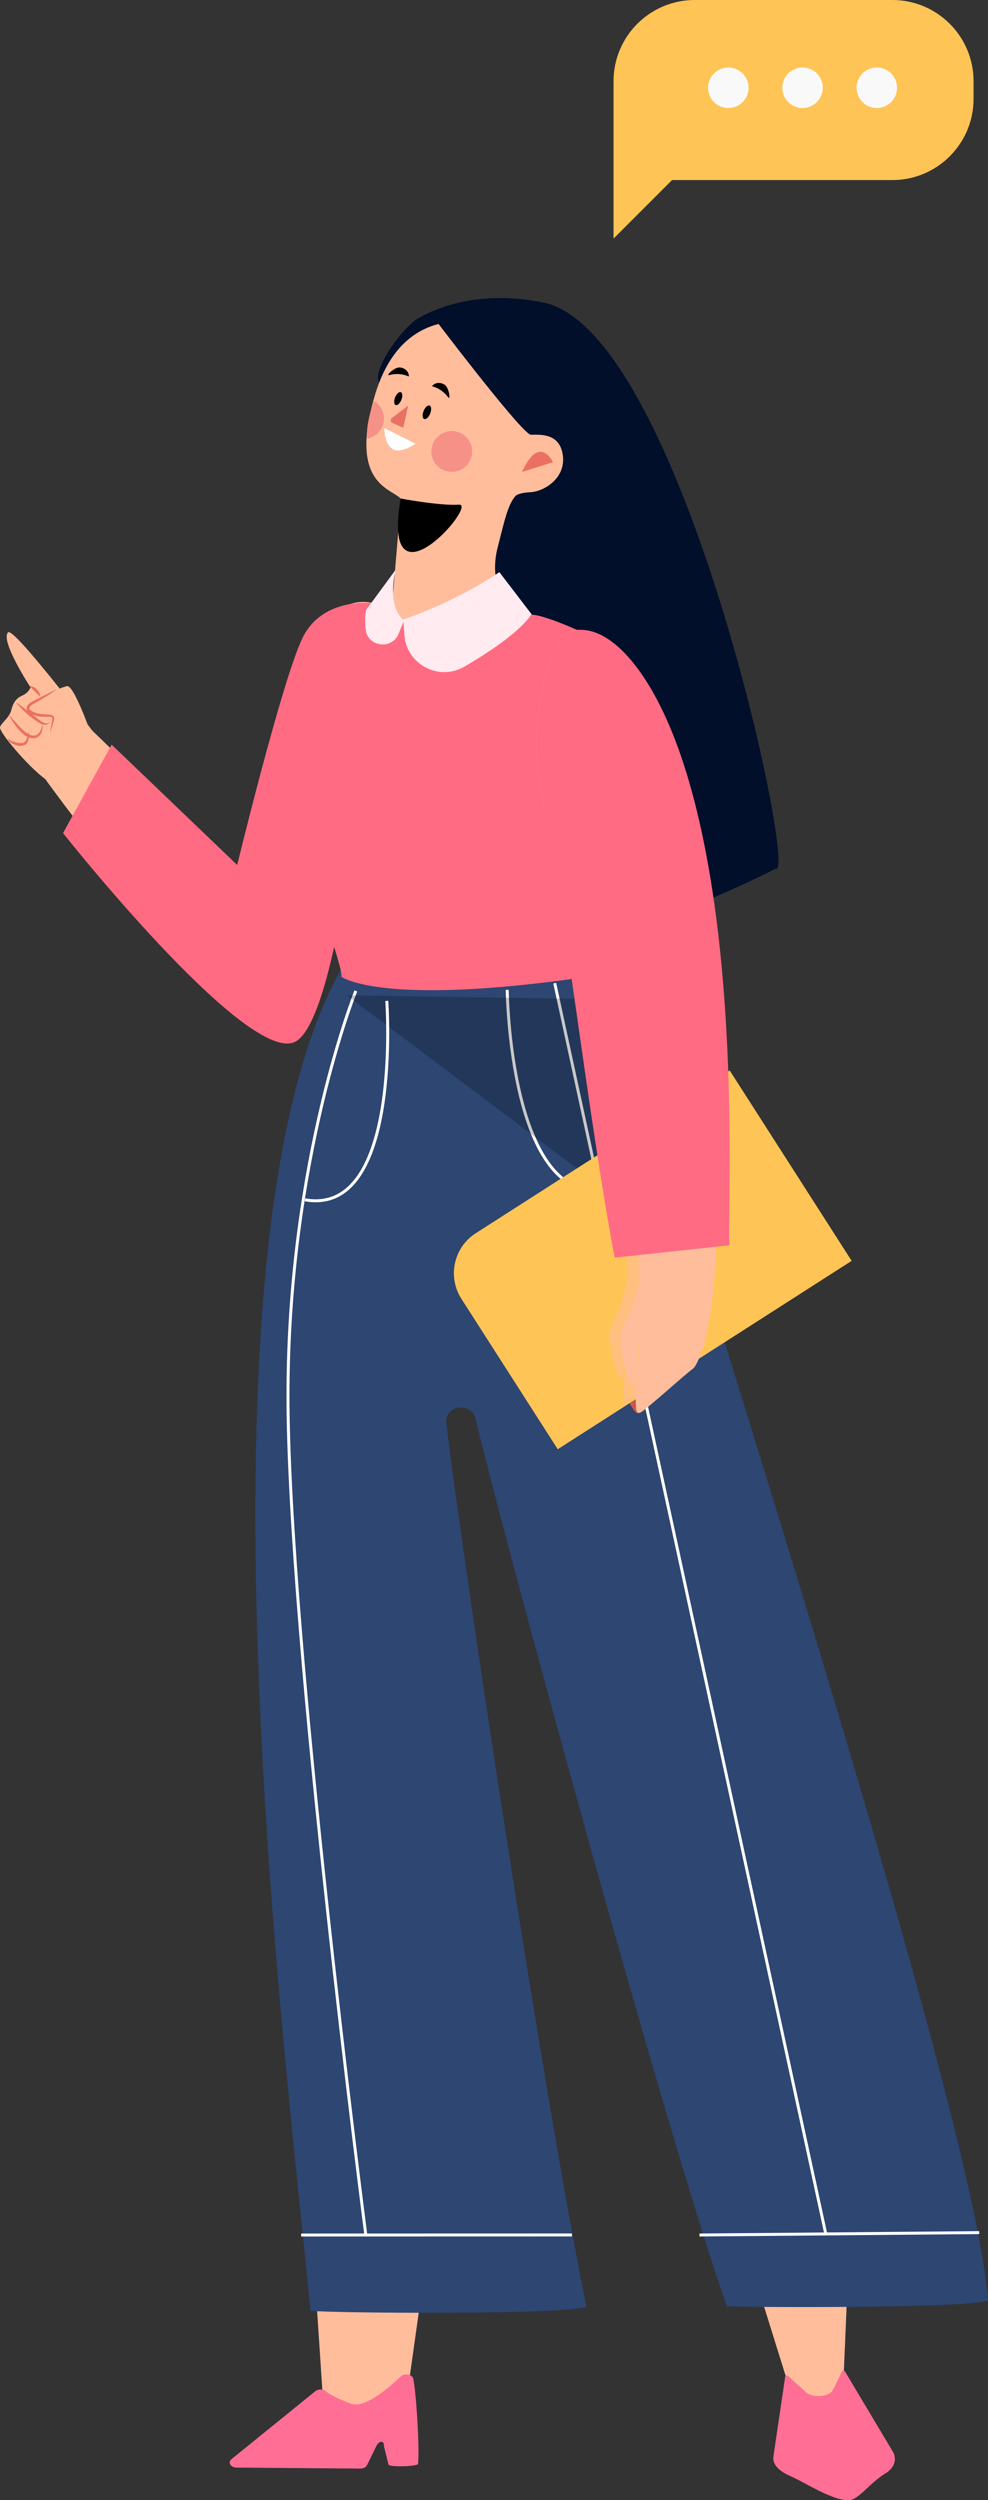 <?xml version="1.0" encoding="UTF-8"?> <!-- Creator: CorelDRAW 2020 (64-Bit) --> <svg xmlns="http://www.w3.org/2000/svg" xmlns:xlink="http://www.w3.org/1999/xlink" xmlns:xodm="http://www.corel.com/coreldraw/odm/2003" xml:space="preserve" width="46.486mm" height="117.6mm" style="shape-rendering:geometricPrecision; text-rendering:geometricPrecision; image-rendering:optimizeQuality; fill-rule:evenodd; clip-rule:evenodd" viewBox="0 0 593.14 1500.54"><rect x="0" y="0" width="593.14" height="1500.54" fill="#333333" stroke="none"/> <defs> <style type="text/css"> <![CDATA[ .str0 {stroke:white;stroke-width:1.78;stroke-miterlimit:10} .fil8 {fill:none;fill-rule:nonzero} .fil5 {fill:black;fill-rule:nonzero} .fil0 {fill:#010F2A;fill-rule:nonzero} .fil7 {fill:#2D4672;fill-rule:nonzero} .fil10 {fill:#C10034;fill-rule:nonzero} .fil11 {fill:#D15449;fill-rule:nonzero} .fil2 {fill:#EB7064;fill-rule:nonzero} .fil3 {fill:#F69187;fill-rule:nonzero} .fil16 {fill:#F9F9F9;fill-rule:nonzero} .fil12 {fill:#FF6B82;fill-rule:nonzero} .fil6 {fill:#FF6E95;fill-rule:nonzero} .fil1 {fill:#FFBD9C;fill-rule:nonzero} .fil14 {fill:#FFC456;fill-rule:nonzero} .fil13 {fill:#FFEBF0;fill-rule:nonzero} .fil4 {fill:white;fill-rule:nonzero} .fil9 {fill:black;fill-rule:nonzero;fill-opacity:0.212} .fil15 {fill:#FFBD9C;fill-rule:nonzero;fill-opacity:0.6} ]]> </style> </defs> <g id="Слой_x0020_1">  <path class="fil0" d="M310.17 585.97l-83.21 -358.39c-1.17,-9.36 15.77,-31.77 23.97,-36.47 22.47,-12.87 50.22,-14.72 75.58,-9.45 82.66,17.17 152.92,347.65 139.11,339.68 0,0 -124.06,64.79 -164.2,38.43l8.73 26.2z"></path> <path class="fil1" d="M316.77 258.65c-0.04,1.25 0.95,2.28 2.2,2.27 5.21,-0.02 17.24,-1.13 18.94,12.5 1.72,13.79 -11.42,21.54 -19.32,21.97 -2.28,0.12 -7.55,0.59 -9.09,2.27 -4.75,5.17 -6.99,16.47 -10.65,30.56 -8.08,31.11 16.36,45.32 16.36,45.32 0,0 -81.49,40.06 -80.73,-0.1 0,0 6.44,-73.88 6.06,-74.26 -6.36,-6.36 -31.07,-9.09 -15.53,-61.76 14.39,-48.79 50.18,-45.31 59.28,-43.7 7.68,1.36 34.33,3.03 32.48,64.92z"></path> <path class="fil0" d="M259.1 188.94c0,0 50.01,66.12 58.73,71.61 0,0 34.1,-80.7 -58.73,-71.61z"></path> <path class="fil2" d="M331.99 277.38c0,0 -8.19,-17.28 -18.59,5.88l18.59 -5.88z"></path> <path class="fil3" d="M271.47 258.71c-6.76,-0.15 -12.36,5.2 -12.52,11.96 -0.15,6.76 5.2,12.36 11.96,12.52 6.76,0.15 12.36,-5.2 12.52,-11.96 0.15,-6.76 -5.2,-12.37 -11.96,-12.52z"></path> <path class="fil3" d="M220.46 263.28c5.6,-1.01 9.91,-5.86 10.04,-11.77 0.1,-4.56 -2.3,-8.59 -5.95,-10.78 0,0 -5.23,13.55 -4.09,22.55z"></path> <path class="fil4" d="M230.76 256.97l18.66 9.3c0,0 -9.13,6.64 -14.06,3.01 -4.93,-3.64 -4.6,-12.3 -4.6,-12.3z"></path> <path class="fil2" d="M245.05 243.42l-2.95 13.32 -6.49 -2.87c-1.2,-0.53 -1.39,-2.14 -0.35,-2.94l9.79 -7.52z"></path> <path class="fil5" d="M269 238.42c1.62,2.26 0.68,-5.63 -1.98,-7.45 -2.66,-1.82 -6.09,-1.42 -7.66,0.87 0,0 5.75,1.14 9.64,6.58z"></path> <path class="fil5" d="M233.8 225.1c-2.68,0.75 2.99,-4.82 6.21,-4.57 3.21,0.25 5.64,2.7 5.43,5.47 0,0 -5.2,-2.71 -11.63,-0.9z"></path> <path class="fil5" d="M258.24 248.23c-0.9,2.23 -2.51,3.69 -3.59,3.25 -1.08,-0.44 -1.23,-2.6 -0.33,-4.83 0.9,-2.23 2.51,-3.69 3.59,-3.25 1.08,0.44 1.23,2.6 0.33,4.83z"></path> <path class="fil5" d="M240.95 239.99c-0.86,2.13 -2.39,3.52 -3.43,3.1 -1.03,-0.42 -1.17,-2.48 -0.31,-4.61 0.86,-2.13 2.39,-3.52 3.43,-3.1 1.03,0.42 1.17,2.48 0.31,4.61z"></path> <path class="fil5" d="M240.54 299.19c0,0 23.26,4.44 35.01,3.69 11.75,-0.76 -47.05,66.77 -35.01,-3.69z"></path> <path class="fil1" d="M253.3 1374.39l-8.46 60.09c0,0 -13.57,39.85 -26.18,24.43 -12.6,-15.43 -25.08,-23.58 -25.08,-23.58l-4.14 -62.48 63.85 1.54z"></path> <path class="fil1" d="M220.32 1376.64l-2.18 81.73c0,0 39.89,5.99 25.07,-20.71l8.72 -56.67 -31.6 -4.36z"></path> <path class="fil1" d="M454.15 1369.78l18.7 59.94c0,0 14.23,12.48 19.37,12.16 9.35,-0.59 14.25,-16.71 14.25,-16.71l1.54 -55.39 -53.85 0z"></path> <path class="fil1" d="M481.09 1353.76l13.08 99.17c0,0 26.81,7.08 11.99,-19.62l3.27 -76.28 -28.34 -3.27z"></path> <path class="fil6" d="M189.43 1435.02l-50.33 40.79c-2.57,1.91 -0.74,5.13 2.94,5.16l74.29 0.6c1.79,0.02 3.39,-0.8 3.99,-2.02l5.6 -11.49c1.62,-3.32 4.84,-3.59 4.55,-0.07l2.74 11.09c-0.15,1.75 17.61,1.27 17.77,-0.32 0.97,-9.86 -1.08,-42.11 -2.85,-51.09 -0.25,-1.29 -1.57,-2.32 -3.33,-2.57l-0.01 -0c-1.58,-0.23 -3.19,0.21 -4.15,1.14 -5.01,4.85 -21.05,19.45 -29.59,16.5 -5.73,-1.98 -13.14,-5.53 -15.46,-7.57 -1.56,-1.38 -4.45,-1.43 -6.17,-0.15z"></path> <path class="fil6" d="M507.16 1423.09l28.58 47.87c3.05,4.65 1.35,10.21 -4.16,13.49 -8.94,5.32 -16.24,15.93 -21.86,16.09 -10.16,0.28 -25.95,-10.42 -35.16,-14.43 -6.18,-2.69 -11.02,-6.64 -10.25,-11.8l7.1 -48.01c0.09,-0.59 1.14,-0.81 1.65,-0.34l10.94 9.92c3.59,3.25 13.31,2.81 15.73,-1.08 1.73,-2.78 5.77,-11.73 5.77,-11.73 0.37,-0.48 1.33,-0.46 1.65,0.04z"></path> <path class="fil7" d="M355.58 580.13c23.07,40.79 35.27,70.67 48.53,122.53 15.38,60.14 181.78,568.86 189.03,678.26 -18.95,4.57 -144.81,3.9 -156.79,3.24 -38.1,-109.18 -134.49,-463.76 -150.82,-532.54 -2.51,-10.57 -18.85,-8.25 -17.57,2.54 9.27,78.54 59.23,409.37 84.13,530.19 -9.94,5.06 -154.24,3.93 -165.72,2.5 -12.48,-134.72 -78.74,-644.71 21.28,-810.03 45.74,-6.31 101.55,1.94 147.93,3.32z"></path> <path class="fil8 str0" d="M213.62 594.72c0,0 -40.74,100.82 -40.74,243.11 0,142.29 46.64,502.76 46.64,502.76"></path> <line class="fil8 str0" x1="495.73" y1="1340.59" x2="333.03" y2="590.08"></line> <path class="fil8 str0" d="M304.5 594.06c0,0 1.38,130.33 59.88,120.06"></path> <path class="fil9" d="M208.32 597.38l188.31 141.8c0,0 7.86,-76.52 -25.59,-139.33l-162.72 -2.47z"></path> <path class="fil8 str0" d="M183.11 720.1c58.5,10.28 49.09,-119.4 49.09,-119.4"></path> <path class="fil10" d="M295.85 357.58c0,0 11.93,-3.45 9.96,-0.91 -1.98,2.54 -6.21,5.36 -10.45,8.18l0.49 -7.27z"></path> <line class="fil8 str0" x1="343.35" y1="1341.36" x2="180.79" y2="1341.38"></line> <line class="fil8 str0" x1="587.9" y1="1339.95" x2="419.94" y2="1341.38"></line> <path class="fil11" d="M411.57 824.62c0,-1 1,-11.64 1,-11.64l-4.82 15.3 3.83 -3.66z"></path> <path class="fil11" d="M381.38 839.75l-3.37 2.62c0,0 3.49,6.36 4.99,5.86 0,0 -2.5,-2.99 -1.62,-8.48z"></path> <path class="fil1" d="M27.1 467.51c0,0 123.09,170.69 151.93,150.34 0,0 33.09,-23.36 16.45,-118.72 -0.03,-9.26 -0.08,-15.68 0.25,-17.13 0,0 7.15,-94.15 22.63,-113.65 1.7,-2.14 6.83,-6.12 6.15,-6.29 -47.26,-11.82 -65.35,107.01 -78.38,161.98 -0.54,2.28 -90.76,-85.59 -90.76,-85.59 0,0 -47.26,-62.49 -50.56,-58.92 -4.78,5.18 13.53,33.04 13.53,33.04 0,0 -1.19,3.18 -4.78,4.78 -3.58,1.59 -5.57,3.98 -6.77,8.76 -1.19,4.78 -5.97,7.56 -6.77,10.35 -0.8,2.79 16.98,23.75 27.07,31.05z"></path> <path class="fil1" d="M53.77 438.05c0,0 -9.55,-27.07 -13.53,-26.27 -3.98,0.8 -21.5,8.36 -21.1,15.13 0.4,6.77 15.52,1.19 15.52,1.19 0,0 -2.79,15.13 4.78,17.12 7.56,1.99 14.33,-7.17 14.33,-7.17z"></path> <path class="fil1" d="M30.28 426.91c0,0 0.4,6.77 -5.17,7.96 0,0 -1.19,7.17 -8.36,5.57 0,0 1.99,3.18 -2.39,3.98 0,0 18.71,20.3 15.92,-17.52z"></path> <path class="fil2" d="M33.91 413.87c-3.28,2.39 -6.68,4.45 -10.09,6.47 -1.6,1.09 -3.66,1.88 -4.92,2.94 -0.65,0.52 -1.14,1.15 -1.21,1.57 -0.07,0.41 0.01,0.7 0.48,1.15 0.94,0.96 2.82,1.78 4.53,2.16 1.78,0.44 3.69,0.49 5.64,0.66 0.93,0.21 1.97,-0.3 3.61,0.87 0.81,0.76 0.65,1.9 0.51,2.34l-0.39 1.46c-0.62,1.91 -1.13,3.84 -1.84,5.73l-0.18 -0.03 1.09 -5.88c0.07,-0.93 0.68,-2.08 0.02,-2.75 -0.74,-0.57 -1.85,-0.31 -2.82,-0.35 -3.91,0.01 -8.25,-0.24 -11.44,-2.94 -0.76,-0.7 -1.18,-1.86 -0.86,-2.89 0.31,-1.03 1.08,-1.79 1.87,-2.4 1.63,-1.22 3.51,-1.92 5.26,-2.88l10.67 -5.4 0.08 0.16z"></path> <path class="fil2" d="M18.01 411.72c0.98,0.09 1.71,0.41 2.4,0.76 0.69,0.35 1.2,0.88 1.8,1.32 0.42,0.6 0.95,1.1 1.27,1.79 0.33,0.68 0.63,1.4 0.67,2.34l-0.13 0.12c-2.12,-2 -4.17,-4.07 -6.15,-6.21l0.13 -0.12z"></path> <path class="fil2" d="M9.92 421.77c1.84,1.16 3.46,2.45 5.12,3.68 1.65,1.23 3.18,2.57 4.87,3.72 1.51,1.32 3.26,2.55 4.77,3.72 0.74,0.57 1.53,1.01 2.36,1.15 0.86,0.23 1.81,0.12 2.68,-0.48l0.14 0.11c-1.41,1.84 -4.12,1.5 -5.86,0.44 -1.83,-1.05 -3.53,-2.27 -5.2,-3.53 -3.3,-2.59 -6.32,-5.51 -9.03,-8.7l0.14 -0.12z"></path> <path class="fil2" d="M25.52 434.88c0.11,2.37 0.02,5.33 -2.67,7.31 -1.29,0.98 -3.12,1 -4.51,0.66 -1.44,-0.35 -2.66,-1.02 -3.76,-1.76 -2.08,-1.69 -3.72,-3.5 -5.2,-5.46 -1.46,-1.97 -2.82,-4.01 -3.84,-6.29l0.14 -0.11c1.52,1.87 3.1,3.69 4.73,5.46 1.64,1.75 3.29,3.54 5.22,4.95 1.84,1.37 4.39,2.54 6.54,1.33 2.11,-1.21 2.72,-3.85 3.18,-6.13l0.18 0.03z"></path> <path class="fil2" d="M17.23 439.25c0.44,1.54 0.32,3.17 -0.13,4.71 -0.25,0.78 -0.48,1.59 -1.19,2.42 -0.3,0.39 -1.2,0.86 -1.53,0.93 -0.44,0.15 -0.9,0.26 -1.35,0.32 -1.8,0.39 -3.62,-0.5 -4.84,-0.96 -0.61,-0.35 -1.35,-0.65 -2.12,-1.21 -0.72,-0.63 -1.11,-1.38 -1.33,-2.16l0.14 -0.12c0.93,1.2 2.28,1.73 3.75,2.04 1.41,0.47 2.82,0.83 4.27,0.73 0.7,-0.07 1.48,-0.16 1.95,-0.66 0.5,-0.5 0.85,-1.15 1.15,-1.81 0.57,-1.33 1.02,-2.77 1.06,-4.22l0.18 -0.01z"></path> <path class="fil12" d="M224.5 362.06c0,0 -30.61,-4.28 -42.82,20.66 -12.21,24.95 -39.28,136.41 -39.28,136.41l-75.37 -72.19 -29.19 53.08c0,0 107.22,135.35 138,125.79 30.78,-9.55 49.01,-229.74 48.66,-263.75z"></path> <path class="fil12" d="M219.58 367.32c1.33,3.23 -37.93,96.81 -36.35,128.48 1.6,31.9 23.39,85.59 21.69,90.38 0,0 24.76,19.53 161.32,-1.98 41.98,-36.73 5.1,-161.57 -9,-201.09 0,0 -26.88,-13.45 -38.45,-14.3 0,0 -45.35,14.49 -99.21,-1.49z"></path> <path class="fil13" d="M319.13 368.66l-19.34 -25.3c0,0 -23.04,16.38 -57.64,28.47l0.59 9.06c1.17,17.83 20.69,28.21 36.12,19.18 16.08,-9.41 33.3,-21.12 40.27,-31.42z"></path> <path class="fil13" d="M237.5 341.98c0,0 -5.78,21.92 5.11,30.28l-3.12 7.59c-3.62,10.45 -19.06,8.64 -19.99,-2.38 -0.37,-4.33 -0.35,-8.29 0.28,-11.38l17.72 -24.11z"></path> <path class="fil14" d="M334.84 869.79l176.45 -113.06 -73.22 -114.27 -152.43 97.67c-13.26,8.5 -17.13,26.14 -8.63,39.41l57.83 90.25z"></path> <path class="fil15" d="M397.4 664.95c0,0 28.44,13.2 6.46,93.85 -1.16,4.27 -2.17,9.13 -1.3,13.47l4.94 34.66c0.74,3.71 1.24,8.69 -1.91,10.79 -3.94,2.62 -26.4,23.26 -29.13,24.17 -5.55,1.85 0.5,-25.54 -0.4,-39.98 -0.16,-2.57 -0.78,9.14 -1.12,14.26l-0.68 11.27c-6.72,-3.07 -6.58,-16.01 -7.63,-20.37 -1.4,-5.84 -0.26,-9.59 0.42,-11 3.06,-6.39 8.91,-19.08 9.82,-30.47 0.54,-6.71 -4.16,-31.61 -8.05,-77.98l28.58 -22.66z"></path> <path class="fil1" d="M401.02 468.69c52.74,294.53 18.48,350.46 15.03,352.76 -4.32,2.87 -28.94,25.49 -31.93,26.49 -6.08,2.03 0.55,-28 -0.44,-43.82 -0.18,-2.82 -0.85,10.01 -1.22,15.63l-0.75 12.35c-7.36,-3.37 -7.21,-17.55 -8.36,-22.33 -1.54,-6.4 -0.29,-10.51 0.46,-12.06 3.36,-7 9.76,-20.91 10.76,-33.4 0.59,-7.35 -49.39,-246.55 -58.18,-281.7 -11.94,-47.76 3.09,-102.62 19.9,-104.48 20.86,-2.3 50.36,66.15 54.73,90.55z"></path> <path class="fil12" d="M438.04 747.36c-2.12,-9.02 9.23,-180.84 -29.1,-293.26 -17.13,-50.24 -41.79,-78.27 -62.65,-75.96 -16.81,1.86 -31.84,56.72 -19.9,104.48 8.79,35.15 27.26,192.03 42.65,272.18l69 -7.43z"></path> <path class="fil14" d="M368.34 143.19l35.12 -35.12 132.26 0c26.92,0 48.75,-21.82 48.75,-48.74l0 -10.58c0,-26.92 -21.82,-48.75 -48.75,-48.75l-118.64 0c-26.92,0 -48.74,21.82 -48.74,48.75l0 94.44z"></path> <path class="fil16" d="M514.23 52.68c0,6.71 5.44,12.16 12.16,12.16 6.72,0 12.16,-5.44 12.16,-12.16 0,-6.72 -5.44,-12.16 -12.16,-12.16 -6.71,0 -12.16,5.44 -12.16,12.16z"></path> <path class="fil16" d="M469.65 52.68c0,6.71 5.44,12.16 12.16,12.16 6.71,0 12.16,-5.44 12.16,-12.16 0,-6.72 -5.44,-12.16 -12.16,-12.16 -6.71,0 -12.16,5.44 -12.16,12.16z"></path> <path class="fil16" d="M425.08 52.68c0,6.71 5.44,12.16 12.16,12.16 6.71,0 12.16,-5.44 12.16,-12.16 0,-6.72 -5.44,-12.16 -12.16,-12.16 -6.72,0 -12.16,5.44 -12.16,12.16z"></path> </g> </svg> 